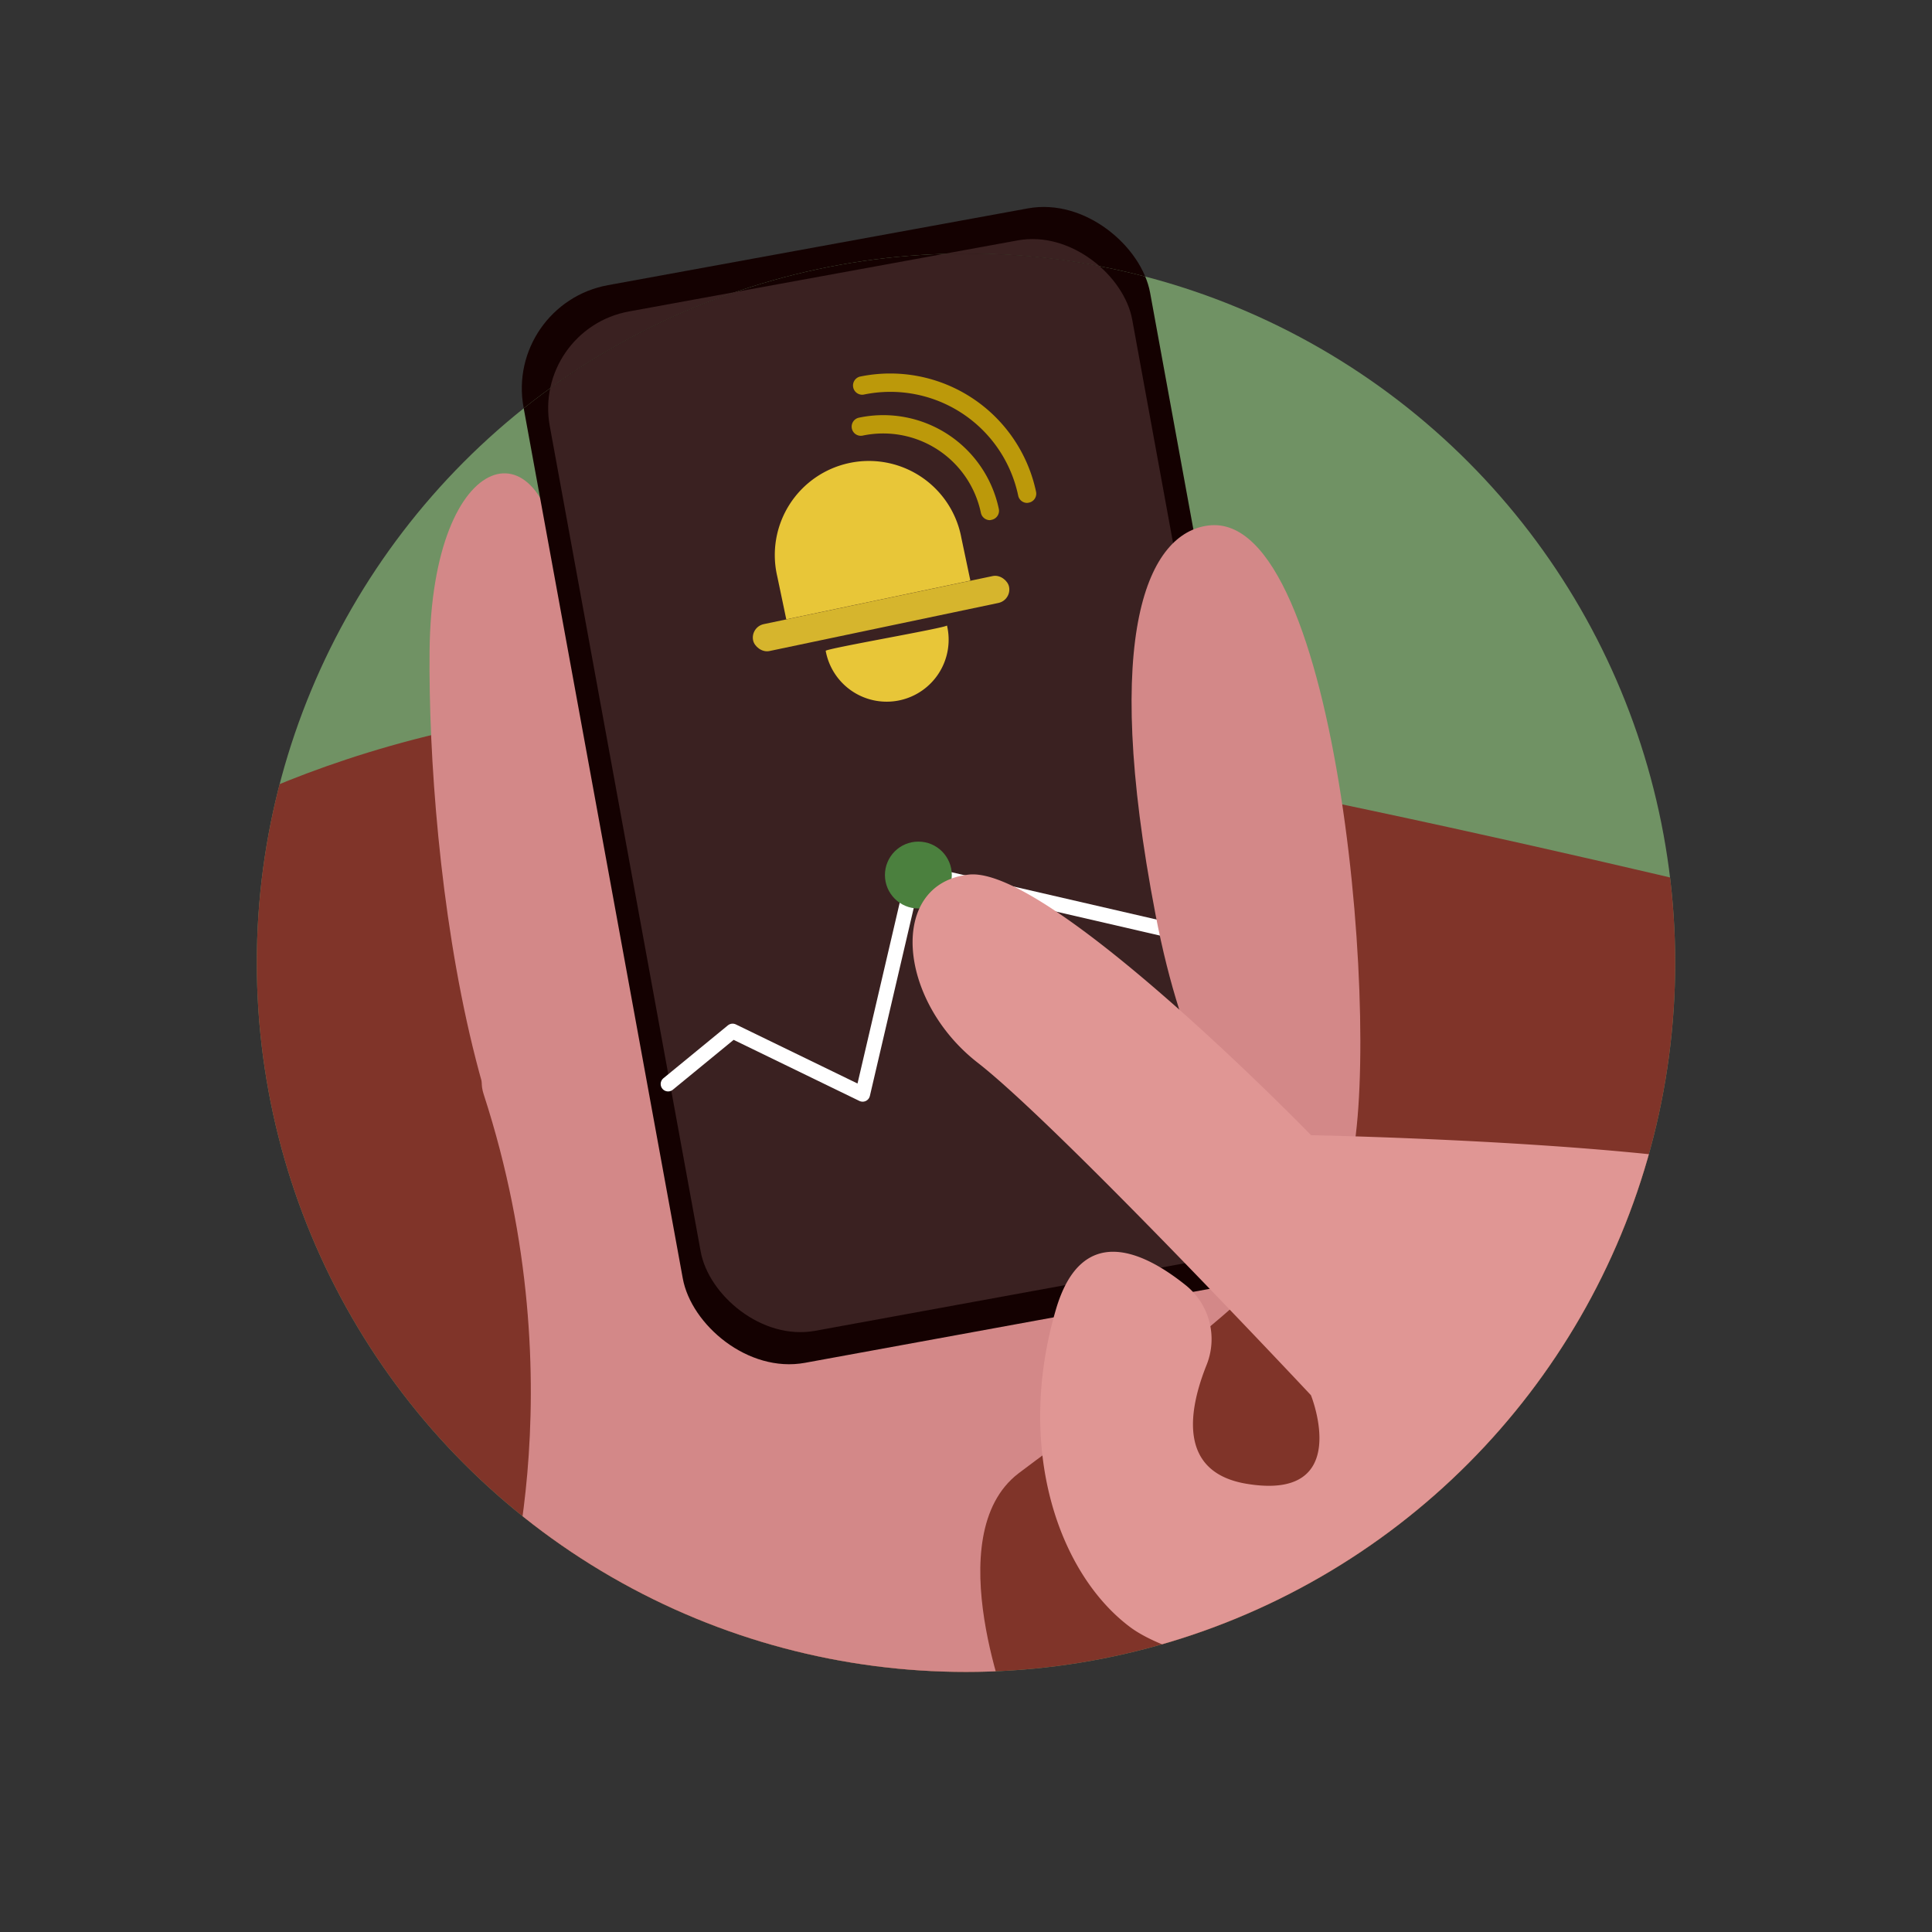 <svg id="Layer_1" data-name="Layer 1" xmlns="http://www.w3.org/2000/svg" xmlns:xlink="http://www.w3.org/1999/xlink" viewBox="0 0 260 260"><rect x="0" y="0" width="260" height="260" fill="#333333" stroke="none"/><defs><style>.cls-1{fill:#709264;}.cls-2{fill:#140101;}.cls-3{fill:#3a2121;}.cls-4{clip-path:url(#clip-path);}.cls-5{fill:#803429;}.cls-6{fill:#d38888;}.cls-7{fill:#bc990a;}.cls-8{fill:#e8c638;}.cls-9{fill:#d6b52d;}.cls-10{fill:none;stroke:#fff;stroke-linecap:round;stroke-linejoin:round;stroke-width:2px;}.cls-11{fill:#4b803e;}.cls-12{fill:#e09694;}.cls-13{clip-path:url(#clip-path-2);}</style><clipPath id="clip-path"><circle class="cls-1" cx="130" cy="129.56" r="95.44"/></clipPath><clipPath id="clip-path-2"><circle class="cls-1" cx="410" cy="129.56" r="95.44"/></clipPath></defs><rect class="cls-2" x="80.47" y="32.01" width="85.72" height="147.43" rx="14.13" transform="translate(-17 23.9) rotate(-10.36)"/><rect class="cls-3" x="83.49" y="36" width="79.68" height="139.45" rx="13.25" transform="translate(-17 23.9) rotate(-10.36)"/><circle class="cls-1" cx="130" cy="129.56" r="95.44"/><g class="cls-4"><path class="cls-5" d="M22.87,112.81S57.93,90.22,107.8,95.67s137.12,27.27,137.12,27.27L229.34,240.58,55.6,270.19Z"/><path class="cls-6" d="M181.9,153.31c2.34,11.92-33.8,36.56-44.81,44.95s-1,33-1,33l-69-12s11-32-2-72C58.44,126.8,181.9,153.31,181.9,153.31Z"/><path class="cls-6" d="M75.45,77.22c-1.64-21-17.36-17.54-17.64,10.39s6,84.26,29.3,89.84S75.45,77.22,75.45,77.22Z"/><rect class="cls-2" x="80.47" y="32.01" width="85.72" height="147.43" rx="14.13" transform="translate(-17 23.9) rotate(-10.36)"/><rect class="cls-3" x="83.49" y="36" width="79.68" height="139.45" rx="13.25" transform="translate(-17 23.9) rotate(-10.36)"/><path class="cls-7" d="M133.21,70A1.24,1.24,0,0,1,132,69a13.43,13.43,0,0,0-15.9-10.38,1.23,1.23,0,0,1-.51-2.41,15.89,15.89,0,0,1,18.83,12.29,1.24,1.24,0,0,1-1,1.46A1.07,1.07,0,0,1,133.21,70Z"/><path class="cls-8" d="M129.38,72.4l1.21,5.74-24.78,5.21s.24,1.1-1.2-5.74a12.66,12.66,0,1,1,24.77-5.21Z"/><path class="cls-8" d="M111.12,87.59c-.06-.3,16.38-3.12,16.32-3.42a8.34,8.34,0,1,1-16.32,3.42Z"/><rect class="cls-9" x="100.98" y="80.71" width="35.19" height="3.7" rx="1.85" transform="translate(-14.44 26.14) rotate(-11.86)"/><path class="cls-7" d="M138.22,67.68a1.23,1.23,0,0,1-1.2-1A17.58,17.58,0,0,0,116.2,53.11a1.24,1.24,0,0,1-.51-2.42,20.06,20.06,0,0,1,23.74,15.5,1.23,1.23,0,0,1-1,1.46A1.15,1.15,0,0,1,138.22,67.68Z"/><polyline class="cls-10" points="162.09 126.26 123.09 117.26 116.09 147.26 98.59 138.76 89.91 145.88"/><circle class="cls-11" cx="123.59" cy="117.76" r="4.5"/><path class="cls-6" d="M162.62,70.72c-8,1-14.48,14.07-7.11,52.38s24.47,40.15,26.07,34.41C186.14,141.13,180.36,68.5,162.62,70.72Z"/><path class="cls-12" d="M130.37,117.7c-10.85,1.21-9.64,16.88,1.21,25.32s44.84,44.74,44.84,44.74,5.79,14.33-8.67,11.92c-9.41-1.57-7.71-10.16-5.37-16A9.31,9.31,0,0,0,159.62,173c-5.63-4.53-14.05-8.66-17.53,3.26-5.46,18.65.34,35.48,10,42.71s48.23,10.85,48.23,10.85,32.55-30.14,39.78-36.17,15.67-27.72,4.82-33.75-68.48-7.13-68.48-7.13S141.22,116.5,130.37,117.7Z"/></g><circle class="cls-1" cx="410" cy="129.56" r="95.44"/><g class="cls-13"><path class="cls-3" d="M234.78,129.56A175.22,175.22,0,1,0,410-45.66,175.22,175.22,0,0,0,234.78,129.56Zm94.15,0A81.07,81.07,0,1,1,410,210.63,81.06,81.06,0,0,1,328.93,129.56Z"/></g></svg>